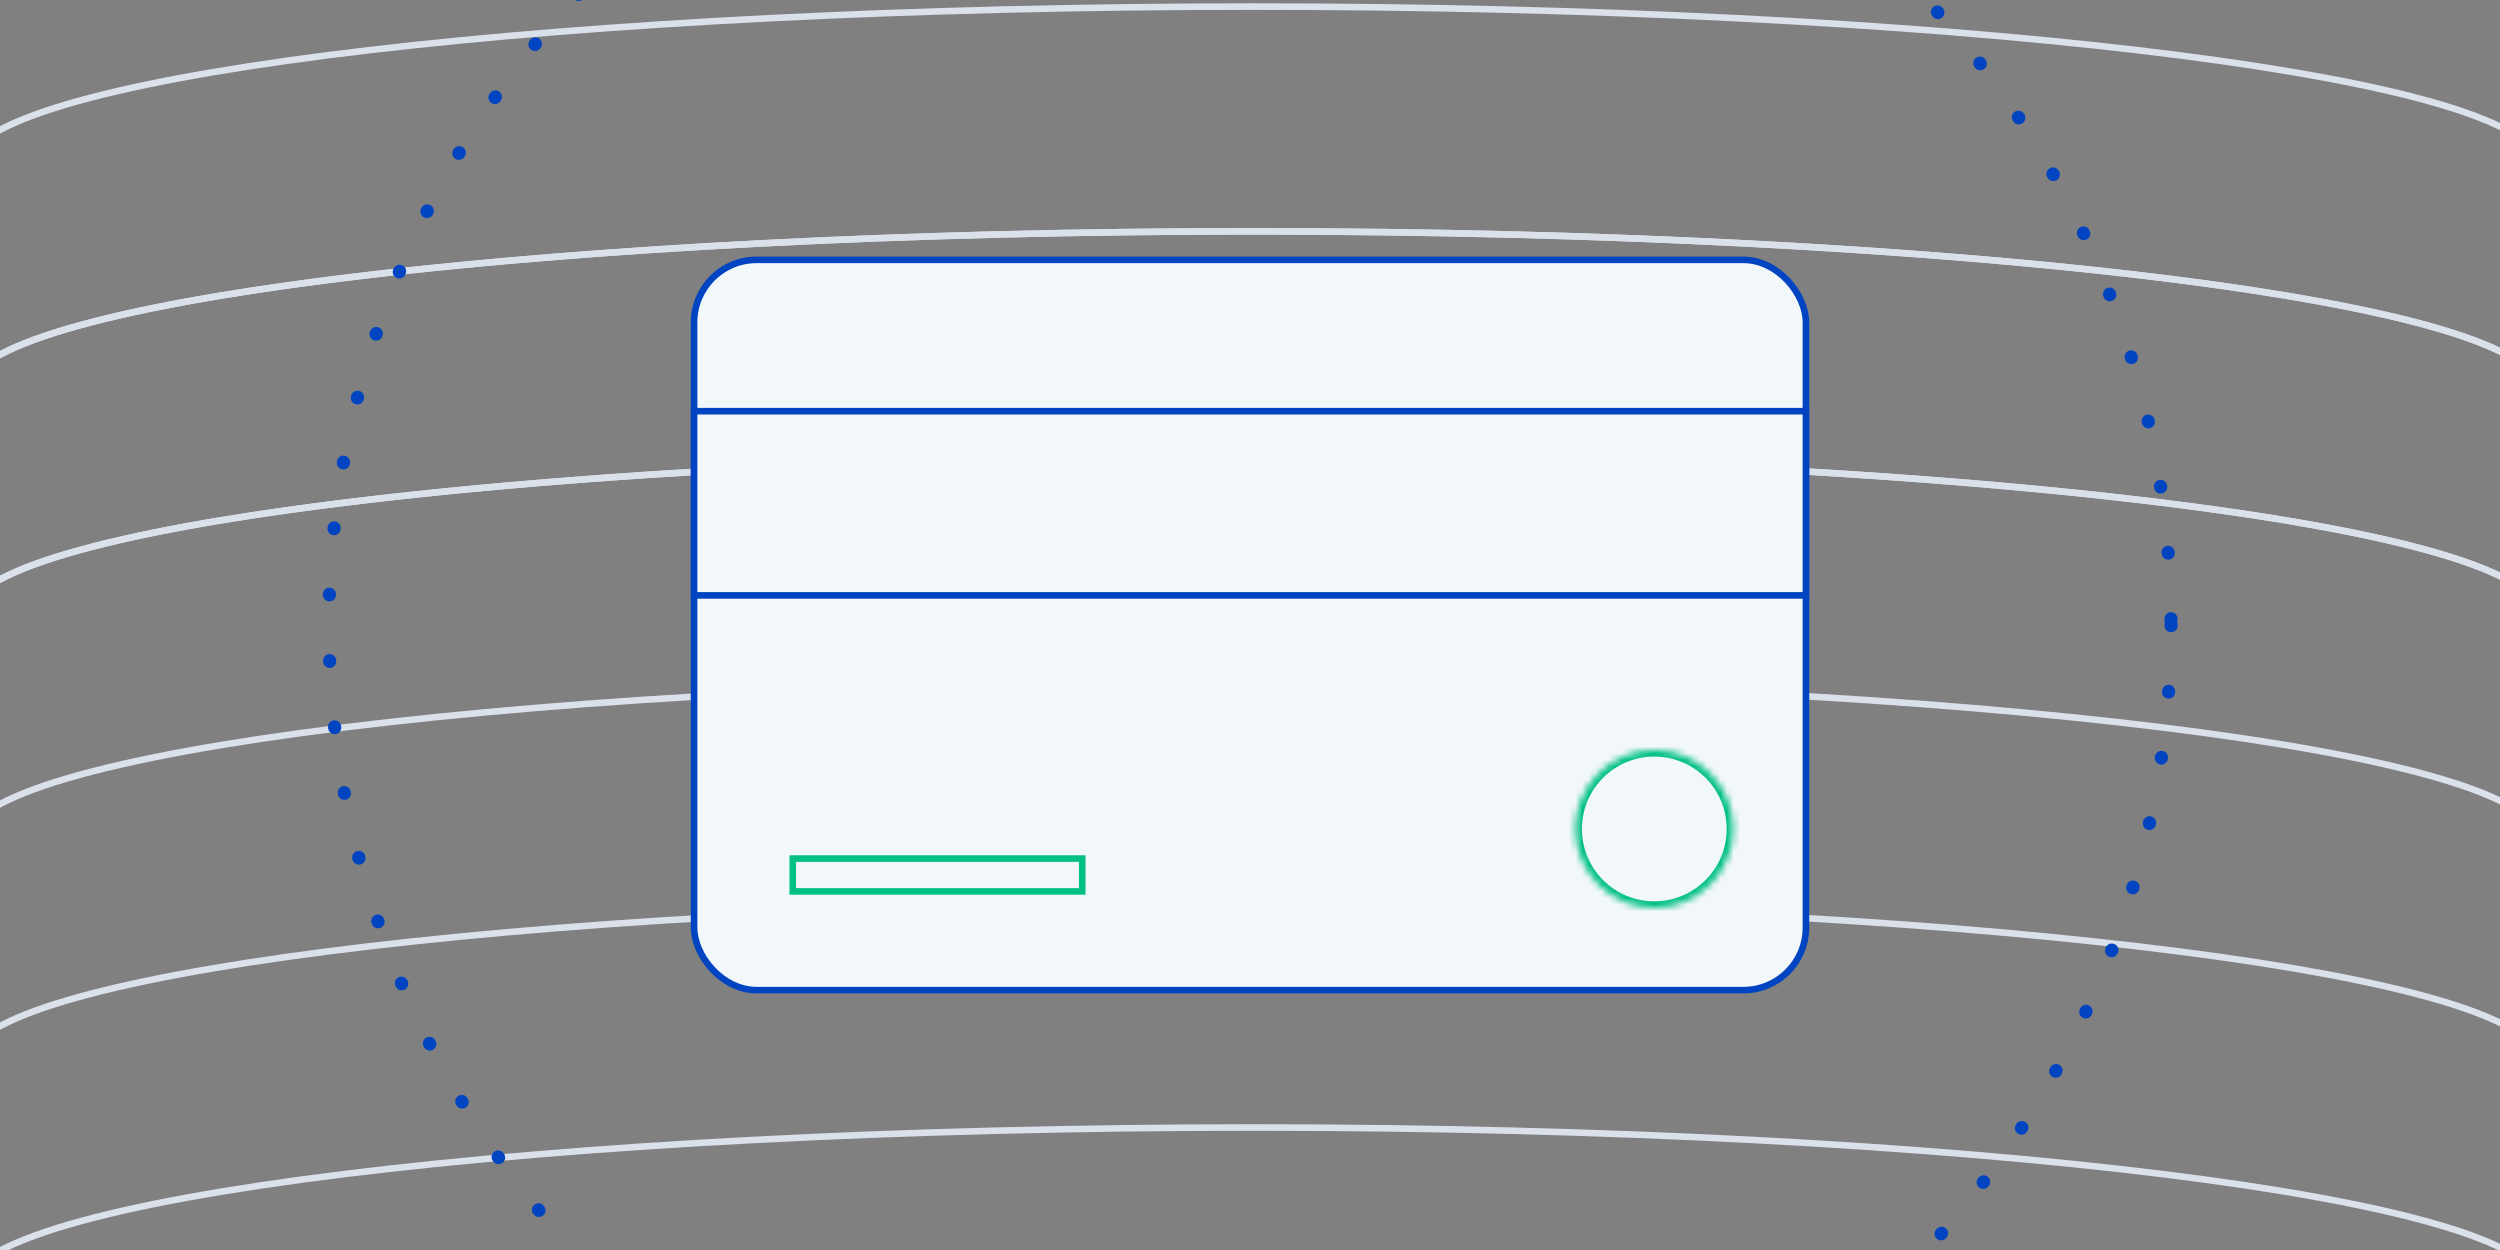 <svg width="380" height="190" viewBox="0 0 380 190" fill="none" xmlns="http://www.w3.org/2000/svg">
<rect x="0" y="0" width="380" height="190" fill="#808080" stroke="none"/>
<g clip-path="url(#clip0)">
<path d="M190.5 35.162C82.527 35.162 -5 45.997 -5 59.36L-5 23.774H-4.633C1.321 11.074 86.388 0.999 190.5 0.999C294.612 0.999 379.679 11.074 385.633 23.774H386V59.36C386 45.997 298.473 35.162 190.5 35.162Z" stroke="#DAE1EB"/>
<path d="M190.5 69.325C82.527 69.325 -5 80.16 -5 93.523L-5 57.937H-4.633C1.321 45.237 86.388 35.162 190.5 35.162C294.612 35.162 379.679 45.237 385.633 57.937H386V93.523C386 80.16 298.473 69.325 190.5 69.325Z" stroke="#DAE1EB"/>
<path d="M190.5 103.488C82.527 103.488 -5 114.323 -5 127.687L-5 92.1H-4.633C1.321 79.401 86.388 69.326 190.5 69.326C294.612 69.326 379.679 79.401 385.633 92.1H386V127.687C386 114.323 298.473 103.488 190.5 103.488Z" stroke="#DAE1EB"/>
<path d="M190.5 171.378C82.527 171.378 -5 182.213 -5 195.576L-5 159.99H-4.633C1.321 147.29 86.388 137.215 190.5 137.215C294.612 137.215 379.679 147.29 385.633 159.99H386V195.576C386 182.213 298.473 171.378 190.5 171.378Z" stroke="#DAE1EB"/>
<rect x="105.5" y="39.5" width="169" height="111" rx="9.5" fill="#F2F7F9" stroke="#0044C1"/>
<path d="M105.5 90.5L105.5 62.5L274.5 62.5L274.5 90.5L105.5 90.5Z" fill="#F2F7F9" stroke="#0044C1"/>
<rect x="120.5" y="135.5" width="5" height="44" transform="rotate(-90 120.5 135.5)" fill="#F2F7F9" stroke="#00C084"/>
<mask id="path-8-inside-1" fill="white">
<path d="M263.455 126C263.455 132.627 258.082 138 251.455 138C244.828 138 239.455 132.627 239.455 126C239.455 119.373 244.828 114 251.455 114C258.082 114 263.455 119.373 263.455 126Z"/>
</mask>
<path d="M262.455 126C262.455 132.075 257.53 137 251.455 137V139C258.635 139 264.455 133.18 264.455 126H262.455ZM251.455 137C245.38 137 240.455 132.075 240.455 126H238.455C238.455 133.18 244.275 139 251.455 139V137ZM240.455 126C240.455 119.925 245.38 115 251.455 115V113C244.275 113 238.455 118.82 238.455 126H240.455ZM251.455 115C257.53 115 262.455 119.925 262.455 126H264.455C264.455 118.82 258.635 113 251.455 113V115Z" fill="#00C084" mask="url(#path-8-inside-1)"/>
<circle cx="190" cy="95" r="140" stroke="#0044C1" stroke-width="2" stroke-linecap="round" stroke-dasharray="0.1 10"/>
</g>
<defs>
<clipPath id="clip0">
<rect width="380" height="190" fill="white"/>
</clipPath>
</defs>
</svg>
